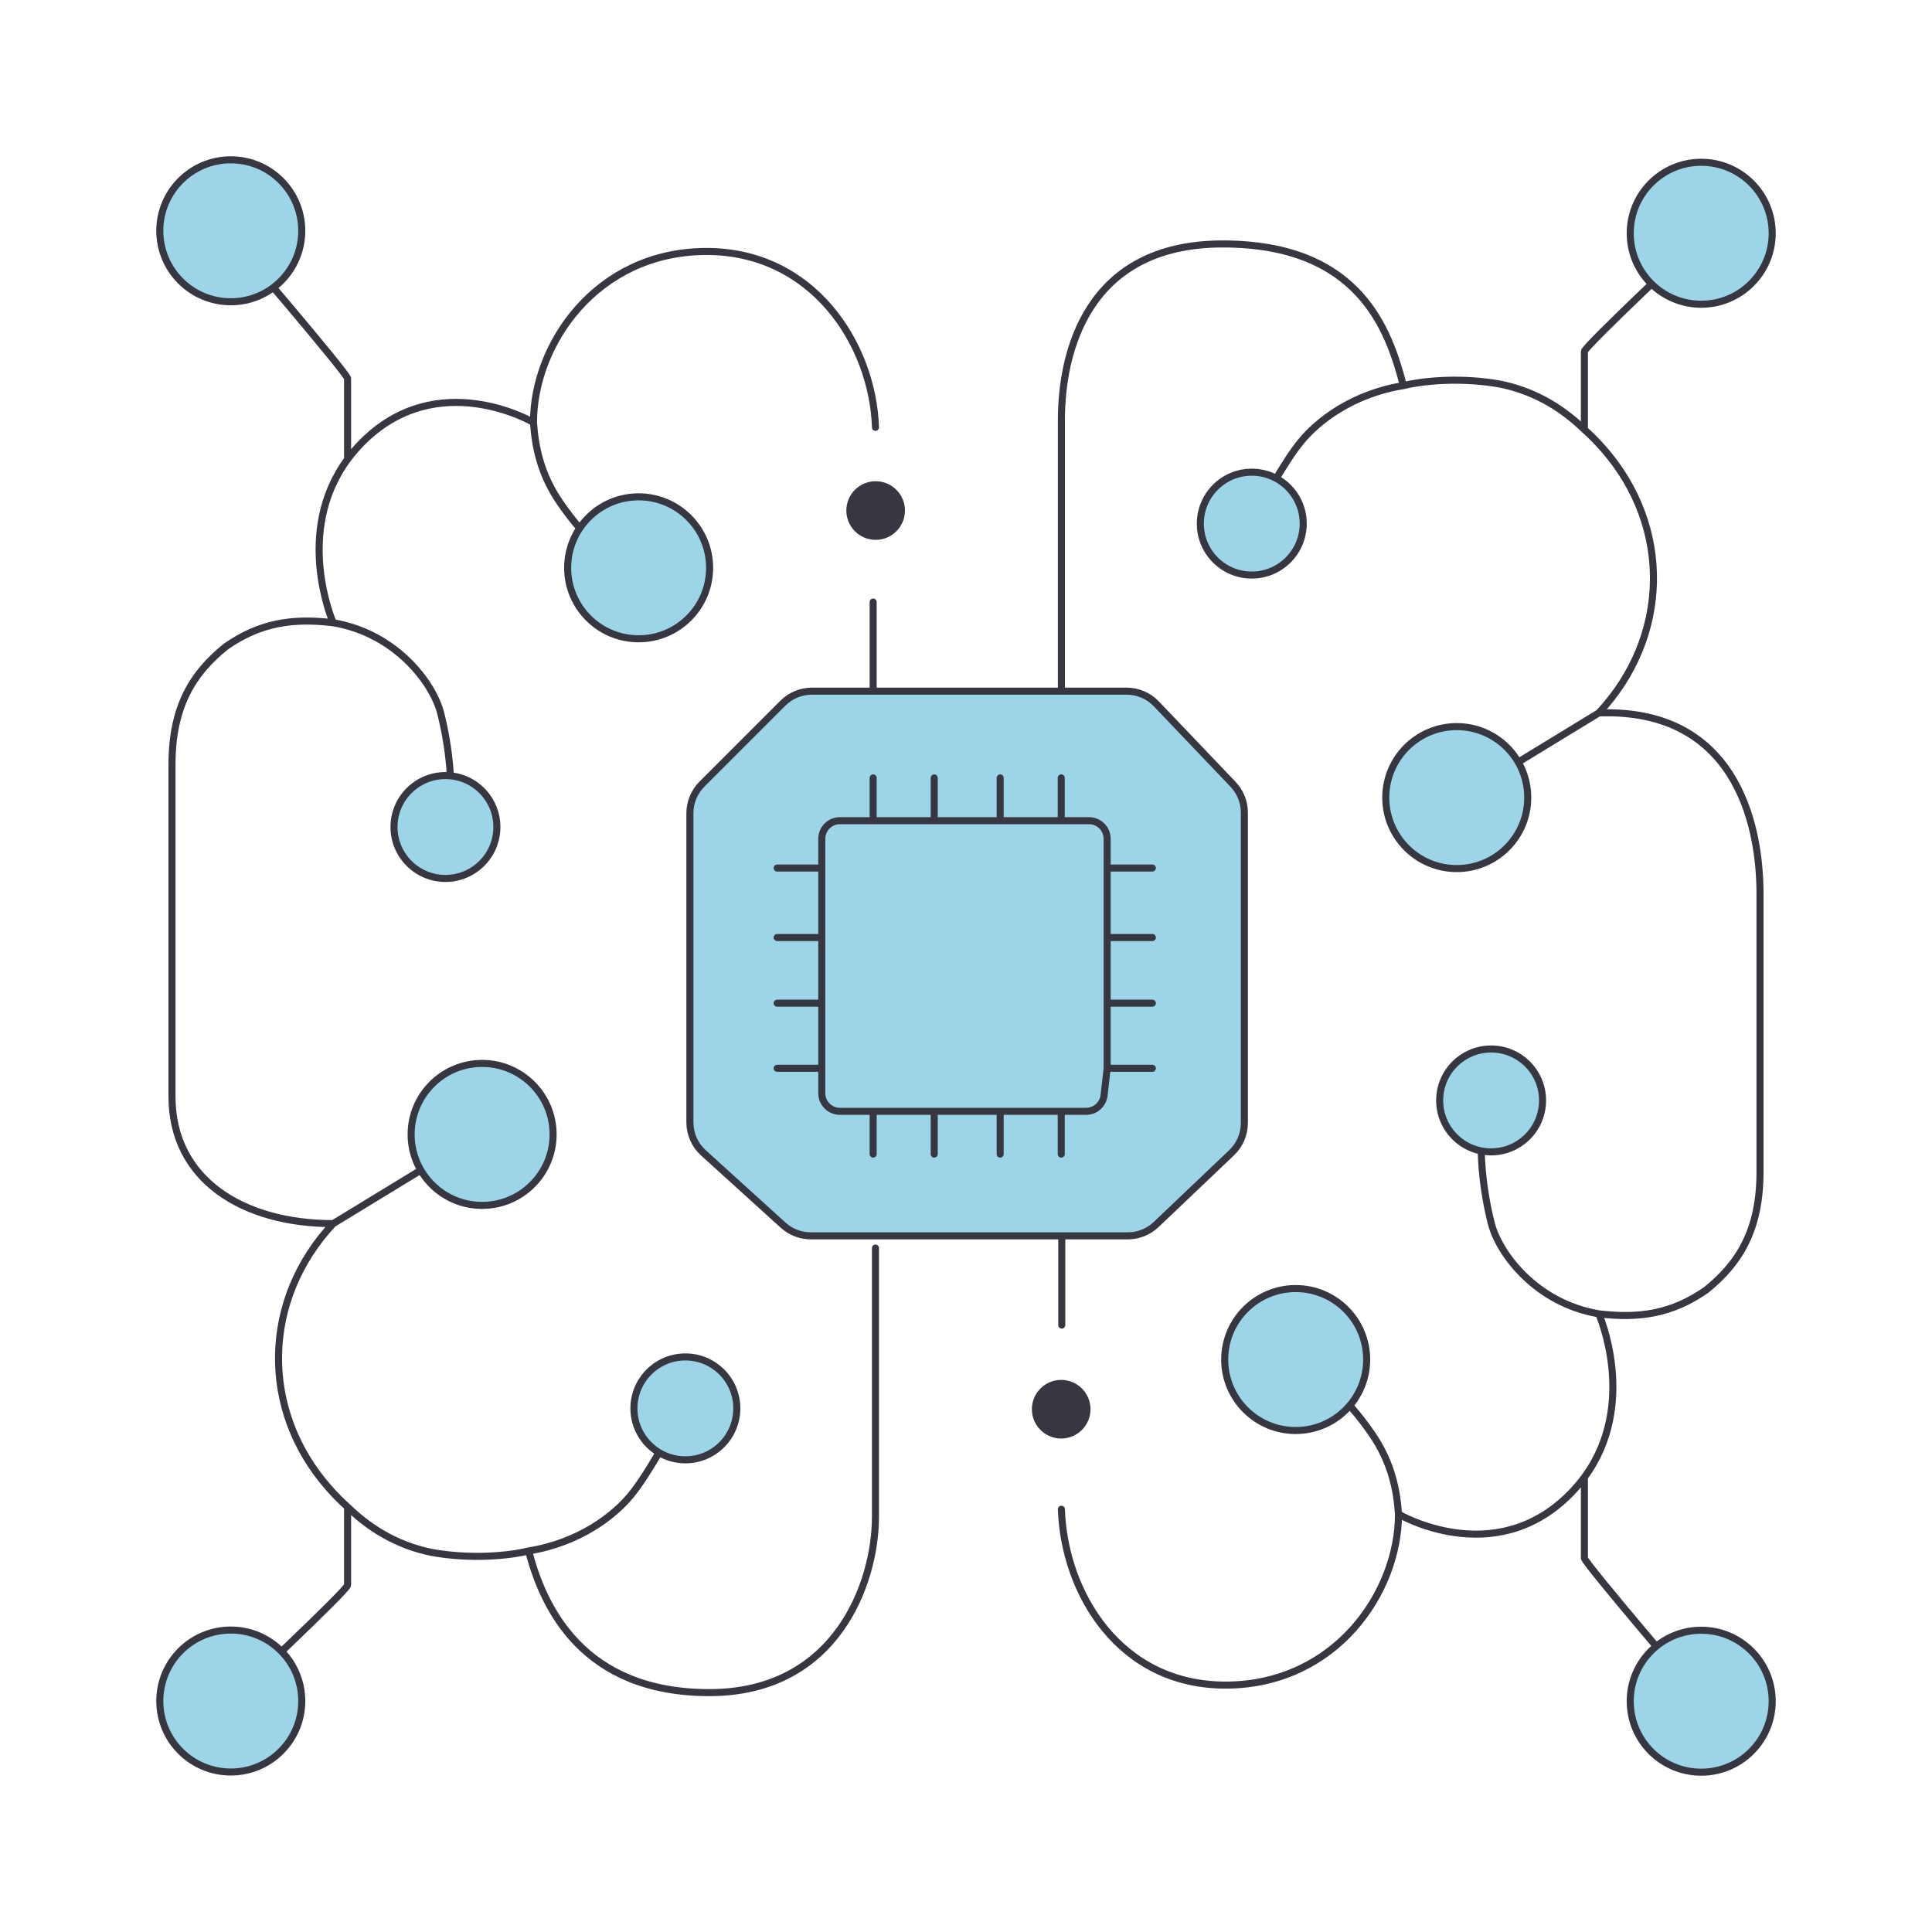 <svg xmlns="http://www.w3.org/2000/svg" width="274" height="274" viewBox="0 0 274 274" fill="none"><path d="M124.16 60.606C123.781 48.828 115.262 35.497 99.91 35.664C84.56 35.831 75.661 48.828 75.661 59.913M75.661 59.913C75.661 59.913 62.151 51.946 51.412 62.685C50.613 63.484 49.91 64.306 49.293 65.143M75.661 59.913C75.892 63.147 76.55 67.116 79.472 71.346C83.174 76.705 86.747 79.544 90.557 81.738M49.293 65.143C41.616 75.558 47.255 88.32 47.255 88.32M49.293 65.143C49.293 65.143 49.293 54.371 49.293 53.678C49.293 52.985 32.665 33.586 32.665 33.586M47.255 88.32C56.147 89.821 61.404 96.856 62.498 101.137C63.642 105.617 64.46 111.992 63.537 117.072M47.255 88.32C41.499 87.627 36.863 88.32 32.013 91.712C27.355 95.472 24.392 100.181 24.392 108.412C24.392 121.576 24.392 143.747 24.392 155.525C24.392 167.303 34.438 173.538 47.255 173.538M47.255 173.538C37.209 184.277 36.863 199.866 46.562 210.952C47.467 211.986 48.378 212.906 49.293 213.723M47.255 173.538L67.694 161.068M49.293 213.723C53.077 217.39 57.084 219.295 61.112 220.148C66.503 221.142 71.922 220.704 74.969 219.958M49.293 213.723C49.293 213.723 49.293 224.115 49.293 224.808C49.293 225.501 32.665 241.09 32.665 241.09M74.969 219.958C77.047 227.926 82.59 240.051 100.604 240.051C118.617 240.051 124.16 224.462 124.16 215.109V177.003M74.969 219.958C82.128 218.804 87.086 214.987 89.518 211.991C91.97 208.97 94.368 204.254 97.139 199.866" stroke="#373742" stroke-linecap="round"></path><path d="M150.531 214.041C150.91 225.819 158.737 239.15 174.088 238.983C189.439 238.816 198.337 225.819 198.337 214.734M198.337 214.734C198.337 214.734 211.847 222.701 222.586 211.962C223.385 211.163 224.089 210.341 224.705 209.505M198.337 214.734C198.106 211.5 197.448 207.532 194.527 203.302C190.824 197.943 187.252 195.103 183.441 192.909M224.705 209.505C232.382 199.089 226.743 186.328 226.743 186.328M224.705 209.505C224.705 209.505 224.705 220.277 224.705 220.969C224.705 221.662 241.334 241.061 241.334 241.061M226.743 186.328C217.852 184.826 212.595 177.792 211.501 173.51C210.356 169.03 209.538 162.656 210.462 157.575M226.743 186.328C232.499 187.02 237.136 186.328 241.986 182.935C246.643 179.176 249.607 174.466 249.607 166.235C249.607 153.071 249.607 137.136 249.607 126.744C249.607 116.351 245.796 100.416 226.743 101.109M226.743 101.109C236.789 90.37 237.136 74.781 227.436 63.696C226.531 62.661 225.62 61.742 224.705 60.924M226.743 101.109L206.305 113.58M224.705 60.924C220.922 57.257 216.915 55.352 212.887 54.499C207.495 53.505 202.076 53.943 199.03 54.689M224.705 60.924C224.705 60.924 224.705 50.532 224.705 49.839C224.705 49.146 241.334 33.557 241.334 33.557M199.03 54.689C196.951 46.721 192.794 34.597 173.395 34.597C153.995 34.597 150.531 50.185 150.531 59.538V78.592V97.645M199.03 54.689C191.871 55.843 186.912 59.661 184.48 62.656C182.029 65.677 179.631 70.393 176.859 74.781" stroke="#373742" stroke-linecap="round"></path><path d="M42.797 32.73C42.797 38.29 38.29 42.797 32.73 42.797C27.17 42.797 22.663 38.29 22.663 32.73C22.663 27.171 27.17 22.664 32.73 22.664C38.29 22.664 42.797 27.171 42.797 32.73Z" fill="#9CD5E7" stroke="#373742"></path><path d="M42.797 241.244C42.797 246.804 38.29 251.311 32.73 251.311C27.17 251.311 22.663 246.804 22.663 241.244C22.663 235.684 27.17 231.177 32.73 231.177C38.29 231.177 42.797 235.684 42.797 241.244Z" fill="#9CD5E7" stroke="#373742"></path><path d="M104.496 199.738C104.496 203.767 101.229 207.034 97.2 207.034C93.171 207.034 89.904 203.767 89.904 199.738C89.904 195.709 93.171 192.443 97.2 192.443C101.229 192.443 104.496 195.709 104.496 199.738Z" fill="#9CD5E7" stroke="#373742"></path><path d="M78.442 160.884C78.442 166.444 73.934 170.951 68.374 170.951C62.815 170.951 58.308 166.444 58.308 160.884C58.308 155.324 62.815 150.817 68.374 150.817C73.934 150.817 78.442 155.324 78.442 160.884Z" fill="#9CD5E7" stroke="#373742"></path><path d="M70.469 117.288C70.469 121.317 67.203 124.583 63.173 124.583C59.144 124.583 55.878 121.317 55.878 117.288C55.878 113.259 59.144 109.993 63.173 109.993C67.203 109.993 70.469 113.259 70.469 117.288Z" fill="#9CD5E7" stroke="#373742"></path><path d="M100.639 80.528C100.639 86.088 96.132 90.595 90.572 90.595C85.012 90.595 80.505 86.088 80.505 80.528C80.505 74.969 85.012 70.462 90.572 70.462C96.132 70.462 100.639 74.969 100.639 80.528Z" fill="#9CD5E7" stroke="#373742"></path><path d="M231.202 241.27C231.202 235.71 235.709 231.203 241.269 231.203C246.828 231.203 251.336 235.71 251.336 241.27C251.336 246.829 246.828 251.336 241.269 251.336C235.709 251.336 231.202 246.829 231.202 241.27Z" fill="#9CD5E7" stroke="#373742"></path><path d="M231.202 33.081C231.202 27.521 235.709 23.014 241.269 23.014C246.828 23.014 251.336 27.521 251.336 33.081C251.336 38.64 246.828 43.148 241.269 43.148C235.709 43.148 231.202 38.64 231.202 33.081Z" fill="#9CD5E7" stroke="#373742"></path><path d="M170.233 74.262C170.233 70.233 173.499 66.966 177.529 66.966C181.558 66.966 184.824 70.233 184.824 74.262C184.824 78.291 181.558 81.557 177.529 81.557C173.499 81.557 170.233 78.291 170.233 74.262Z" fill="#9CD5E7" stroke="#373742"></path><path d="M196.532 113.116C196.532 107.556 201.039 103.049 206.599 103.049C212.159 103.049 216.666 107.556 216.666 113.116C216.666 118.676 212.159 123.183 206.599 123.183C201.039 123.183 196.532 118.676 196.532 113.116Z" fill="#9CD5E7" stroke="#373742"></path><path d="M204.177 156.065C204.177 152.036 207.443 148.77 211.472 148.77C215.501 148.77 218.768 152.036 218.768 156.065C218.768 160.094 215.501 163.361 211.472 163.361C207.443 163.361 204.177 160.094 204.177 156.065Z" fill="#9CD5E7" stroke="#373742"></path><path d="M173.689 192.813C173.689 187.254 178.197 182.746 183.756 182.746C189.316 182.746 193.823 187.254 193.823 192.813C193.823 198.373 189.316 202.88 183.756 202.88C178.197 202.88 173.689 198.373 173.689 192.813Z" fill="#9CD5E7" stroke="#373742"></path><path d="M124.186 76.563C126.482 76.563 128.343 74.702 128.343 72.406C128.343 70.11 126.482 68.249 124.186 68.249C121.89 68.249 120.029 70.11 120.029 72.406C120.029 74.702 121.89 76.563 124.186 76.563Z" fill="#373742"></path><path d="M146.344 199.858C146.344 197.562 148.205 195.701 150.501 195.701C152.796 195.701 154.658 197.562 154.658 199.858C154.658 202.154 152.796 204.015 150.501 204.015C148.205 204.015 146.344 202.154 146.344 199.858Z" fill="#373742"></path><path d="M111.028 99.73L99.552 111.207C98.457 112.302 97.842 113.786 97.842 115.334V159.176C97.842 160.822 98.537 162.392 99.757 163.499L111.07 173.759C112.143 174.733 113.541 175.272 114.99 175.272H137.507H150.584H159.943C161.44 175.272 162.881 174.696 163.965 173.664L174.665 163.487C175.823 162.385 176.479 160.857 176.479 159.258V115.253C176.479 113.753 175.901 112.311 174.866 111.226L164.001 99.83C162.899 98.674 161.373 98.021 159.776 98.021H136.997H123.834H115.155C113.607 98.021 112.123 98.635 111.028 99.73Z" fill="#9CD5E7"></path><path d="M123.834 98.021H115.155C113.607 98.021 112.123 98.635 111.028 99.73L99.552 111.207C98.457 112.302 97.842 113.786 97.842 115.334V159.176C97.842 160.822 98.537 162.392 99.757 163.499L111.07 173.759C112.143 174.733 113.541 175.272 114.99 175.272H137.507H150.584M123.834 98.021V85.385M123.834 98.021H136.997H159.776C161.373 98.021 162.899 98.674 164.001 99.83L174.866 111.226C175.901 112.311 176.479 113.753 176.479 115.253V159.258C176.479 160.857 175.823 162.385 174.665 163.487L163.965 173.664C162.881 174.696 161.44 175.272 159.943 175.272H150.584M150.584 175.272V187.923" stroke="#373742" stroke-linecap="round"></path><path d="M157.018 123.106V118.961C157.018 117.54 155.866 116.389 154.446 116.389H150.507M157.018 123.106H163.43M157.018 123.106V132.96M150.507 116.389V110.326M150.507 116.389H141.846M157.018 132.96H163.43M157.018 132.96V142.273M157.018 142.273H163.43M157.018 142.273V151.51M157.018 151.51L156.584 155.329C156.437 156.63 155.337 157.612 154.029 157.612H150.507M157.018 151.51H163.43M150.507 157.612H141.846M150.507 157.612V163.674M116.547 123.106V118.961C116.547 117.54 117.699 116.389 119.119 116.389H123.833M116.547 123.106H110.217M116.547 123.106V132.96M123.833 116.389V110.326M123.833 116.389H132.493M116.547 132.96H110.217M116.547 132.96V142.273M116.547 142.273H110.217M116.547 142.273V151.51M116.547 151.51V155.039C116.547 156.46 117.699 157.612 119.119 157.612H123.833M116.547 151.51H110.217M123.833 157.612V163.674M123.833 157.612H132.493M132.493 116.389V110.326M132.493 116.389H141.846M141.846 116.389V110.326M132.493 157.612V163.674M132.493 157.612H141.846M141.846 157.612V163.674" stroke="#373742" stroke-linecap="round" stroke-linejoin="round"></path></svg>